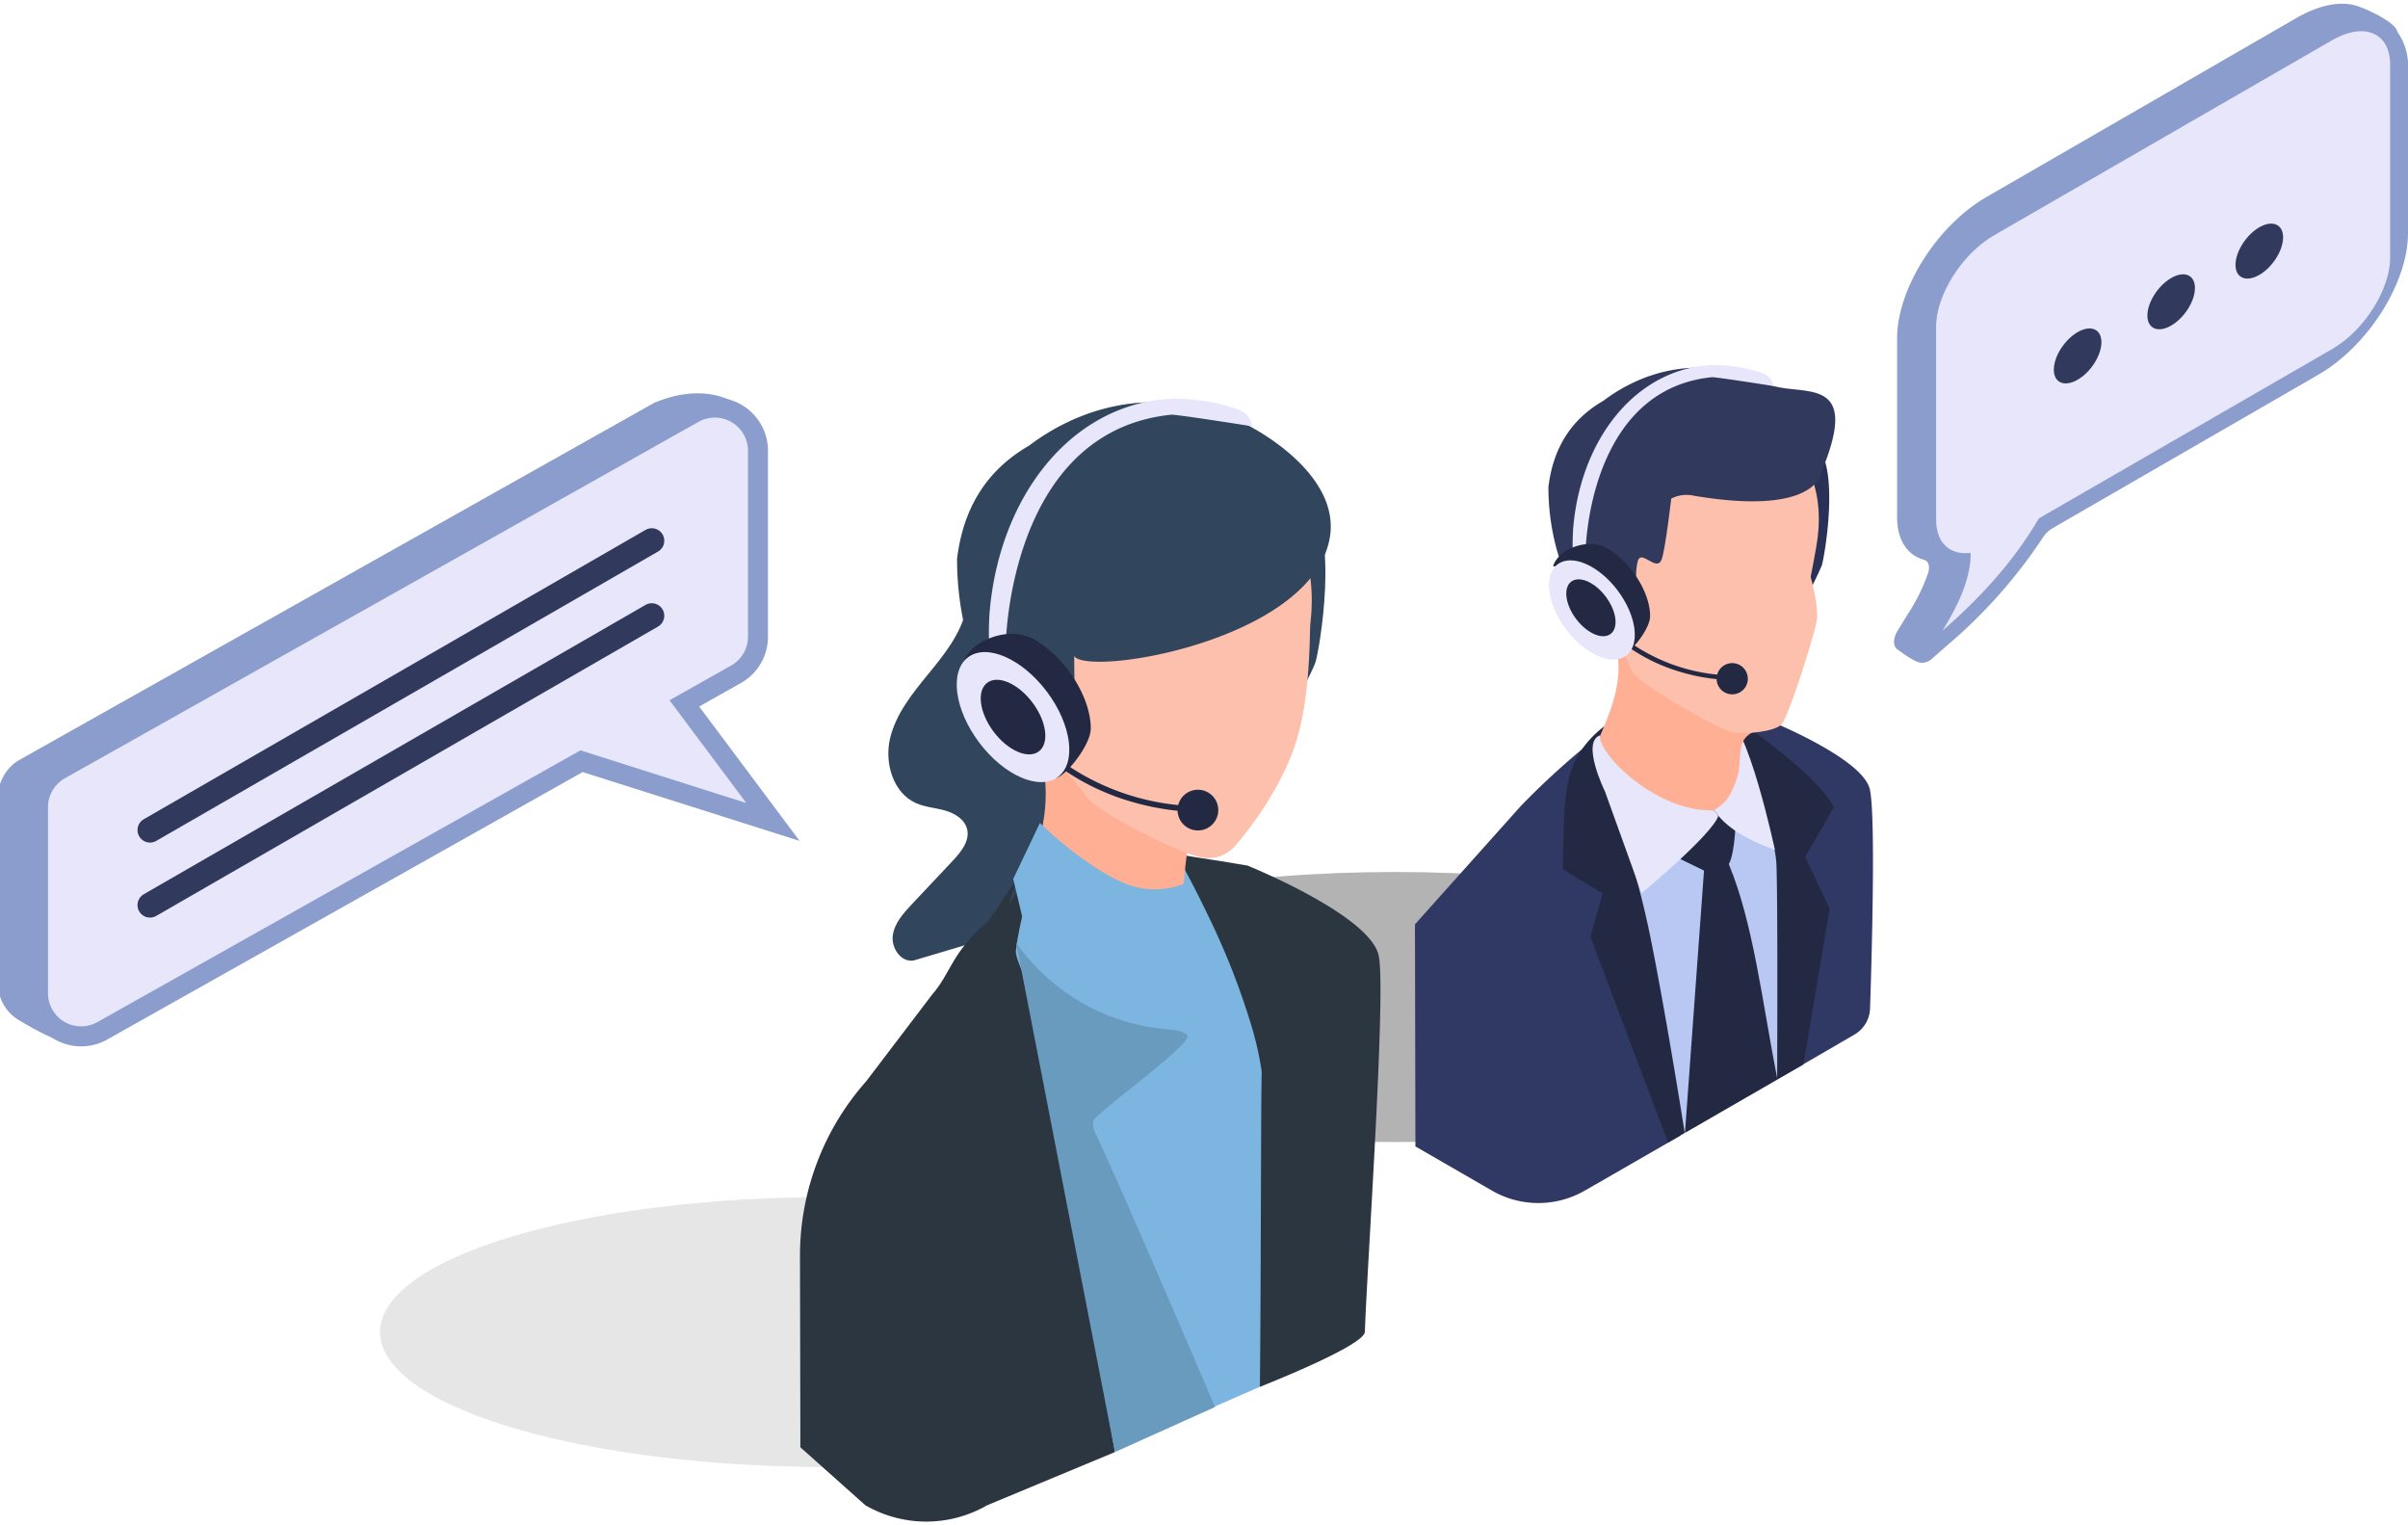 <svg viewBox="0 0 481.61 305.03" xmlns="http://www.w3.org/2000/svg"><path d="m130.75 80.6-126.75 71.29a8.64 8.64 0 0 0 -4.4 7.53v37.19a8.55 8.55 0 0 0 4.28 7.45c2.49 1.46 9.85 5.93 12.72 4.31l122.6-75.53a8.62 8.62 0 0 0 4.4-7.52v-44.95h3s-5.99-4-15.85.23z" fill="#8b9dcc"/><ellipse cx="279" cy="201.37" fill="#b3b3b3" rx="90" ry="27"/><ellipse cx="166" cy="266.37" fill="#e6e6e6" rx="90" ry="27"/><path d="m339.73 244.7v.05a.35.35 0 0 1 0-.07z" fill="#b8c8f2"/><path d="m307.94 163.55 10.85 73.45 14.82-8.55 1.34-.78 1.12-.64.88-.52 16.38-9.45 2.11-1.22.19-.11 5.06-2.92 6.91-4 1.19-36.81s-1.71-2.87-4.28-6.66c-4.2-6.16-10.7-14.76-15.89-17.33a8.15 8.15 0 0 0 -.75-.33 17.65 17.65 0 0 1 -2.11-1l-.44-.23-.63-.36c-1.92-1.13-3.62-2.46-5.24-3.63-2.57-1.85-5-3.28-7.83-2.92a9.67 9.67 0 0 0 -4.2 1.72 30.44 30.44 0 0 0 -3.68 3l-.31.31c-1 1-2.09 2.08-3.14 3.22l-.26.3c-.44.49-.89 1-1.32 1.49-1.69 1.95-3.32 4-4.77 5.84-3.54 4.47-6 8.13-6 8.13z" fill="#b8c8f2"/><path d="m339.73 244.7v.05a.35.35 0 0 1 0-.07z" fill="#fe485a"/><path d="m340.81 174.09-3.81 52.45 18.49-10.67c-3.11-15.91-4.79-31.12-9.72-43.07 1.22-2 1.74-10.16.95-11.07-.46-.53-6-6.11-6-6.11-1.39 1.62-12.43 9.63-12.1 12.54z" fill="#232942"/><path d="m343.08 142.39s.3.52.81 1.45c.24.43.53 1 .86 1.58.18.33.37.68.55 1.05.82 1.56 1.8 3.49 2.84 5.67a110.4 110.4 0 0 1 6.68 17.28 4.58 4.58 0 0 1 .15.56 45.81 45.81 0 0 1 1.16 5.55c-.13 8.13-.34 25.1-.51 40.19l5.06-2.92 6.91-4 3.3-1.91a6.28 6.28 0 0 0 3.13-5.21c.33-10.06 1.16-38.82-.06-43.89-1.47-6.17-20-13.64-20-13.64l-4-.67-.29-.05-3.65-.6-2.49-.42z" fill="#303864"/><path d="m283 184.84.09 44.41 15.31 8.84a18.59 18.59 0 0 0 18.56 0l19.11-11c-.28-1.31-.56-2.66-.85-4-4.94-23.64-12.12-57.63-13.48-61.79a11.71 11.71 0 0 1 -.49-2.37 24.44 24.44 0 0 1 .11-5.32c.12-1 .27-1.91.45-2.81a56.23 56.23 0 0 1 1.55-6.12c.22-.74.38-1.18.41-1.25-1.12 1-2.26 2-3.42 3l-3.63 3.14a155.31 155.31 0 0 0 -12.57 11.63z" fill="#303864"/><g fill="#232942"><path d="m342.37 140.45c0 .06.45.79 1.12 2 .24.43.5.93.8 1.47l.51 1c.3.56.61 1.17.94 1.8.75 1.46 1.58 3.11 2.41 4.86 2.7 5.65 5.55 12.44 6.67 17.86l.12.58a21.06 21.06 0 0 1 .37 3.16c.2 6.36.19 25.73.13 42.71l.19-.11 5.06-2.92 5.25-31.14-4.89-10.37 3.46-6 2.25-3.91c-2.35-4.9-11.81-12.2-18.23-16.77l-.9-.64-1.63-1.15c-2.13-1.46-3.55-2.37-3.63-2.43z"/><path d="m339.73 244.7v.05a.35.35 0 0 1 0-.07z"/><path d="m320.54 178.68-2.45 8.62 15.52 41.18 1.34-.78 1.12-.64.88-.52c-.43-2.71-.9-5.63-1.4-8.65-1.55-9.43-3.38-20-5.21-29.24-.95-4.78-2-9.22-3.08-13-1.66-6.06-3.14-10.37-3.46-11.53a36.08 36.08 0 0 1 -.7-9c0-.94 0-1.89.07-2.81.13-3.44.39-6.57.53-8.08.06-.6.1-.95.1-.95a28.58 28.58 0 0 0 -3.27 2.22 21 21 0 0 0 -3.81 3.89 17.54 17.54 0 0 0 -2.86 6 31.14 31.14 0 0 0 -.65 3.53c-.51 3.31-.63 14.91-.63 14.91z"/></g><path d="m344.92 143.19c4.5.54 10.08 26.81 10.08 26.81-2.79-1.13-8.07-3-11.35-6.89l-1.29-1.77c.26-1.57 2.45-14.34 2.56-18.15z" fill="#e8e6fb"/><path d="m348.6 81.33c4.82.26 11.5 4.94 14.6 7.73 4.8 4.33 1.74 22.14 1.17 24a61.05 61.05 0 0 1 -3.52 7s-18.85-39.06-12.25-38.73z" fill="#2a3157"/><path d="m354.73 142.48c-1.74 4-5.68 3.24-6.44 6.74-.7 3.24.25 4.55-2.07 9.29s-9.63 6.49-15.13 3.27c-3.71-2.17-12.76-12-11.47-13.74 4.34-9.64 4.81-13.92 3.34-20.47-3.17-14.17 27.84 7.1 31.77 14.91z" fill="#ffaf94"/><path d="m346.84 146.5c3 .34 8-.27 9.42-1.58s6.55-17.78 7.08-20.66-1.2-8.9-1.2-8.9 1.13-5.63 1.42-8c2.38-20.06-15.06-29.1-32.73-23.92-22.46 6.59-14.26 20.75-9.54 36.77.66 2.27 2.76 4.19 3.12 6.52.33 2.09.43 5.11 2.21 7.79s17.75 11.7 20.22 11.98z" fill="#fdc0ac"/><path d="m309.69 97.37c.88-7.18 4.06-13.24 11-17.23 6.22-4.72 18.1-10.22 32.64-3.45 6.37 3 19.27-2.58 11.09 17.38 0 0-.32 9.35-25.69 5.05a6.66 6.66 0 0 0 -4.48.59s-1.17 10.19-1.92 12.17c-1 2.61-4.1-2.14-4.77.35-.8 2.92.08 8.44.08 8.44l-5.44-4.67s.14-1.33-1.94-.89c-1.05.22 1.77 6.62 2.73 11.13.34 1.62-.54 4.88-.54 4.88s-9.07-12.93-11.27-21.89a47.16 47.16 0 0 1 -1.49-11.86z" fill="#313a5d"/><path d="m318.92 110.64c-3.76-.26-3 5.6-.36 12.78.29.77 3.09 5.22 4.47 4.81 2-.61 1.47-6.2.32-6.79-4.89-2.44 3.71-10.24-4.43-10.8z" fill="#ffbaa3"/><path d="m320 147.05c-.41 3.68 11.21 15.42 22.86 15l.8 1.11c-1.15 3.7-15.33 15.45-15.33 15.45l-7.33-20.34s-4.83-9.84-1-11.22z" fill="#e8e6fb"/><path d="m314.54 109.55c.46 1.49 2.95.6 2.65-.67.73-10.23 5.3-31.43 25.18-33.45.73-.07 12.36 1.77 12.36 1.77a3.58 3.58 0 0 0 -1.14-2c-1.33-1-7.8-2.78-13.47-2-14.25 2-24.26 15.83-25.51 32.91v.16c-.06 1.12-.09 2.23-.07 3.28z" fill="#e8e6fb"/><path d="m324.16 128.25a35.6 35.6 0 0 0 12.23 6.2 38.24 38.24 0 0 0 6.94 1.36 3.12 3.12 0 1 0 .11-.91.06.06 0 0 0 0 0 36.6 36.6 0 0 1 -18.67-7.34c-2.77-2.14-3.48-1.56-.61.69z" fill="#232942"/><path d="m312.9 113.34a8.25 8.25 0 0 0 0 .86c.42 4.59 4.09 10.11 8.55 12.69a5.84 5.84 0 0 1 2.19 3c.31.66.62 1.08 1.28.83a3 3 0 0 0 .6-.35c1.74-1.24 4.51-5 4.51-7.16 0-4.74-3.84-10.81-8.58-13.54a7.1 7.1 0 0 0 -4.3-.84 9.47 9.47 0 0 0 -2.65.67 6.54 6.54 0 0 0 -3.84 3.54c-.15.65 2.24-.47 2.24.3z" fill="#232942"/><ellipse cx="318.26" cy="121.53" fill="#e8e6fb" rx="6.46" ry="11.42" transform="matrix(.8 -.6 .6 .8 -9.14 215.71)"/><ellipse cx="318.26" cy="121.53" fill="#232942" rx="3.71" ry="6.55" transform="matrix(.799 -.601 .601 .799 -9.14 215.71)"/><path d="m193.23 121.92c-1.11 4.91-4.4 9-7.59 12.89s-6.49 8-7.63 12.87.59 10.88 5.19 12.92c1.84.82 3.91.93 5.85 1.49s3.91 1.77 4.38 3.73c.56 2.35-1.22 4.54-2.87 6.3l-8.16 8.67c-1.73 1.84-3.54 3.85-3.85 6.35s1.74 5.41 4.22 4.92l14.11-4.2 17.73-18.56 9.33-49.67z" fill="#31465d"/><path d="m230.82 305v.07s0 0 0-.1a0 0 0 0 1 0 .03z" fill="#7bb5e0"/><path d="m189.13 198.52 14.23 96.37 9.64-.52 48-21-2.68-10.2 13.07 1.76-2.45-55.34s-2.24-3.76-5.62-8.73c-5.5-8.08-14-19.36-20.83-22.73a8.34 8.34 0 0 0 -1-.43c-1-.37-1.89-3.8-2.77-4.27-.2-.1-.39 2.8-.58 2.69s-.55-3.32-.82-3.47c-2.52-1.48-4.75-.23-6.89-1.76-3.38-2.42-6.53-4.3-10.28-3.82a12.62 12.62 0 0 0 -5.51 2.26 40 40 0 0 0 -4.82 3.91c-.14.13-.28.26-.41.4-1.37 1.3-2.75 2.72-4.13 4.22l-.34.38s0 0 0 0l-1.73 1.95c-2.22 2.56-4.35 5.2-6.25 7.66-4.61 5.87-7.83 10.67-7.83 10.67z" fill="#7bb5e0"/><path d="m230.82 305v.07s0 0 0-.1a0 0 0 0 1 0 .03z" fill="#7bb5e0"/><path d="m235.22 170.76s.4.68 1.06 1.9c.32.56.7 1.26 1.13 2.07.22.42.47.89.71 1.37 1.08 2 2.36 4.58 3.72 7.43a145.28 145.28 0 0 1 8.77 22.68c.08.25.14.49.2.74a60.87 60.87 0 0 1 1.53 7.29c-.18 10.66-.13 43.28-.36 63.08 0 0 20.91-8.17 21-11 .44-13.2 4.33-68.69 2.74-75.34-1.93-8.09-26.24-17.9-26.24-17.9l-5.28-.87-.38-.06-4.82-.75-3.26-.55z" fill="#2c3640"/><path d="m160 251.2.08 38.22 13 11.59a24.35 24.35 0 0 0 24.35 0l25.57-10.64c-.36-1.71-1.26-7.31-1.64-9.12-3.26-15.61-5.24-46.64-8.64-62.4-3.36-15.56-9.82-26.38-9.54-28.75.15-1.25.36-2.5.59-3.69a72.54 72.54 0 0 1 2-8c.29-1 .5-1.55.54-1.64l1.63-6.35c-1.46 1.27-4.6 8.92-6.12 10.22l1.39-4.31c-1.59 1.38-4.59 7.08-6.17 8.44-6.63 5.71-7 10-10.57 14.06l-13.23 17.4a52.55 52.55 0 0 0 -13.24 34.97z" fill="#2c3640"/><path d="m230.82 305v.07s0 0 0-.1a0 0 0 0 1 0 .03z" fill="#232942"/><path d="m242.46 90.67c6.32.33 15.09 6.48 19.14 10.14 6.3 5.68 2.29 29 1.55 31.43s-4.63 9.12-4.63 9.12-24.71-51.16-16.06-50.69z" fill="#31465d"/><path d="m238.74 165.63c-2 5.3-1.51 9.16-2.39 13.76-.82 4.25.22 6-2.41 12.19s-10.8 8.63-16.89 4.47c-4.12-2.8-14.08-15.54-12.62-17.88 4.94-12.68 5.51-18.31 3.95-26.87-3.38-18.55 26.06 4.13 30.36 14.33z" fill="#ffaf94"/><path d="m240.15 171.41a7 7 0 0 0 6.86-2.23c5.25-6.13 10.93-14.83 13-23.65 2.15-9.13 1.9-19.48 2.06-20.78 3.12-26.32-19.75-38.17-42.92-31.38-29.47 8.65-18.72 27.21-12.53 48.24.87 3 3.63 5.48 4.1 8.55.43 2.74 4.11 5.51 6.44 9s19.75 11.89 22.99 12.25z" fill="#fdc0ac"/><path d="m191.42 111.71c1.16-9.42 5.33-17.36 14.42-22.61 8.15-6.19 23.74-13.4 42.81-4.52 3.75 1.75 19.54 10.8 17.29 23.1-3.77 20.51-48.41 27.68-51.1 23.52l.12 11.06-7.13-6.14s.18-1.75-2.55-1.17c-1.37.29 2.32 8.68 3.58 14.6.46 2.13-.7 6.4-.7 6.4s-11.9-17-14.79-28.72a61.49 61.49 0 0 1 -1.95-15.52z" fill="#31465d"/><path d="m203.53 129.11c-4.94-.34-4 7.34-.47 16.76.37 1 4.05 6.86 5.86 6.31 2.65-.8 1.93-8.13.42-8.9-6.41-3.23 4.86-13.43-5.81-14.17z" fill="#ffbaa3"/><path d="m197.79 127.69c.59 1.95 3.87.79 3.47-.88 1-13.43 7-41.23 33-43.88 1-.09 16.21 2.32 16.21 2.32a4.69 4.69 0 0 0 -1.47-2.65c-1.73-1.3-10.22-3.6-17.66-2.6-18.7 2.64-31.83 20.76-33.47 43.16v.21c-.08 1.48-.11 2.94-.08 4.32z" fill="#e8e6fb"/><path d="m210.41 152.22a46.88 46.88 0 0 0 16 8.13 50.91 50.91 0 0 0 9.11 1.78 4.07 4.07 0 1 0 .14-1.2.13.13 0 0 0 0 .06 48 48 0 0 1 -24.5-9.63c-3.59-2.86-4.53-2.13-.75.86z" fill="#232942"/><path d="m195.63 132.66c0 .37 0 .74.05 1.13.55 6 5.37 13.26 11.22 16.63 1.75 1 2.32 2.81 2.87 4 .41.88.82 1.43 1.67 1.09a3.26 3.26 0 0 0 .79-.45c2.3-1.63 5.93-6.56 5.93-9.39 0-6.22-5-14.18-11.26-17.77a9.33 9.33 0 0 0 -5.64-1.09 12.29 12.29 0 0 0 -3.47.88c-2.47 1-4.44 2.76-5 4.64-.3.79 2.84-.68 2.84.33z" fill="#232942"/><ellipse cx="202.66" cy="143.4" fill="#e8e6fb" rx="8.47" ry="14.97" transform="matrix(.799 -.601 .601 .799 -45.5 150.62)"/><ellipse cx="202.66" cy="143.4" fill="#232942" rx="4.86" ry="8.59" transform="matrix(.799 -.601 .601 .799 -45.5 150.62)"/><path d="m238.74 186.92-.61-10.81a15.71 15.71 0 0 1 -14 .17c-7.87-3.55-16.15-11.7-16.15-11.7l-5.33 11.17 3.93 16.6 22.19 16.35z" fill="#7bb5e0"/><path d="m203.23 188.54a41.2 41.2 0 0 0 30.06 17.29c1.46.11 3 .2 4.15 1.14 1.62 1.4-18.51 15.74-18.8 17.2a4.77 4.77 0 0 0 .65 2.87c6.46 13.84 23.71 54.33 23.71 54.33l-20 9" fill="#699bbf"/><path d="m379.6 126 2.09-3.38a36.77 36.77 0 0 0 3.93-8c.43-1.37.1-2.43-.82-2.68-3.35-.91-5.37-4-5.37-8.48v-35.8c0-9.92 8-22.59 17.95-28.31l62.05-35.83c4.43-2.52 8.49-3.29 11.62-2.44 2 .56 7.12 2.91 8.22 4.75a1.47 1.47 0 0 1 .2.52 11.62 11.62 0 0 1 2.14 7.28v33c0 9.91-8 22.59-17.95 28.31l-53.17 30.7a6 6 0 0 0 -1.92 1.88 101.65 101.65 0 0 1 -19.06 21.48l-2.89 2.53a3.08 3.08 0 0 1 -2.45 1c-1.41-.15-4.66-2.65-4.85-2.81-.68-.66-.75-2.05.28-3.72z" fill="#8b9dcc"/><path d="m387.23 103.92v-38.57c0-6.42 5.2-14.61 11.61-18.31l67.6-39c6.41-3.7 11.6-1.51 11.6 4.9v38.55c0 6.41-5.19 14.61-11.6 18.31l-58.65 33.86c-5.14 8.78-11.87 16-19.29 22.47 3.36-5.43 5.72-10.71 5.63-15.58-4.06.54-6.9-1.9-6.9-6.63z" fill="#e8e6fb"/><ellipse cx="451.93" cy="50.14" fill="#313a5d" rx="6.33" ry="3.58" transform="matrix(.601 -.799 .799 .601 140.2 381.17)"/><path d="m429.49 63.1c0 2.63 2.13 3.53 4.76 2s4.75-4.87 4.75-7.5-2.13-3.53-4.76-2-4.75 4.87-4.75 7.5z" fill="#313a5d"/><ellipse cx="415.59" cy="71.12" fill="#313a5d" rx="6.33" ry="3.58" transform="matrix(.601 -.799 .799 .601 108.94 360.49)"/><path d="m138.75 82.6-126.75 71.29a8.64 8.64 0 0 0 -4.4 7.53v37.19a8.63 8.63 0 0 0 12.87 7.52l95.85-53.91 38.28 12.15-17.73-23.71 10.33-5.82a8.62 8.62 0 0 0 4.4-7.52v-37.19a8.64 8.64 0 0 0 -12.85-7.53z" fill="#e8e6fb" stroke="#8b9dcc" stroke-miterlimit="10" stroke-width="4"/><path d="m30 180.99 100.36-57.86" fill="none" stroke="#313a5d" stroke-linecap="round" stroke-linejoin="round" stroke-width="5"/><path d="m30 165.99 100.36-57.86" fill="none" stroke="#313a5d" stroke-linecap="round" stroke-linejoin="round" stroke-width="5"/></svg>